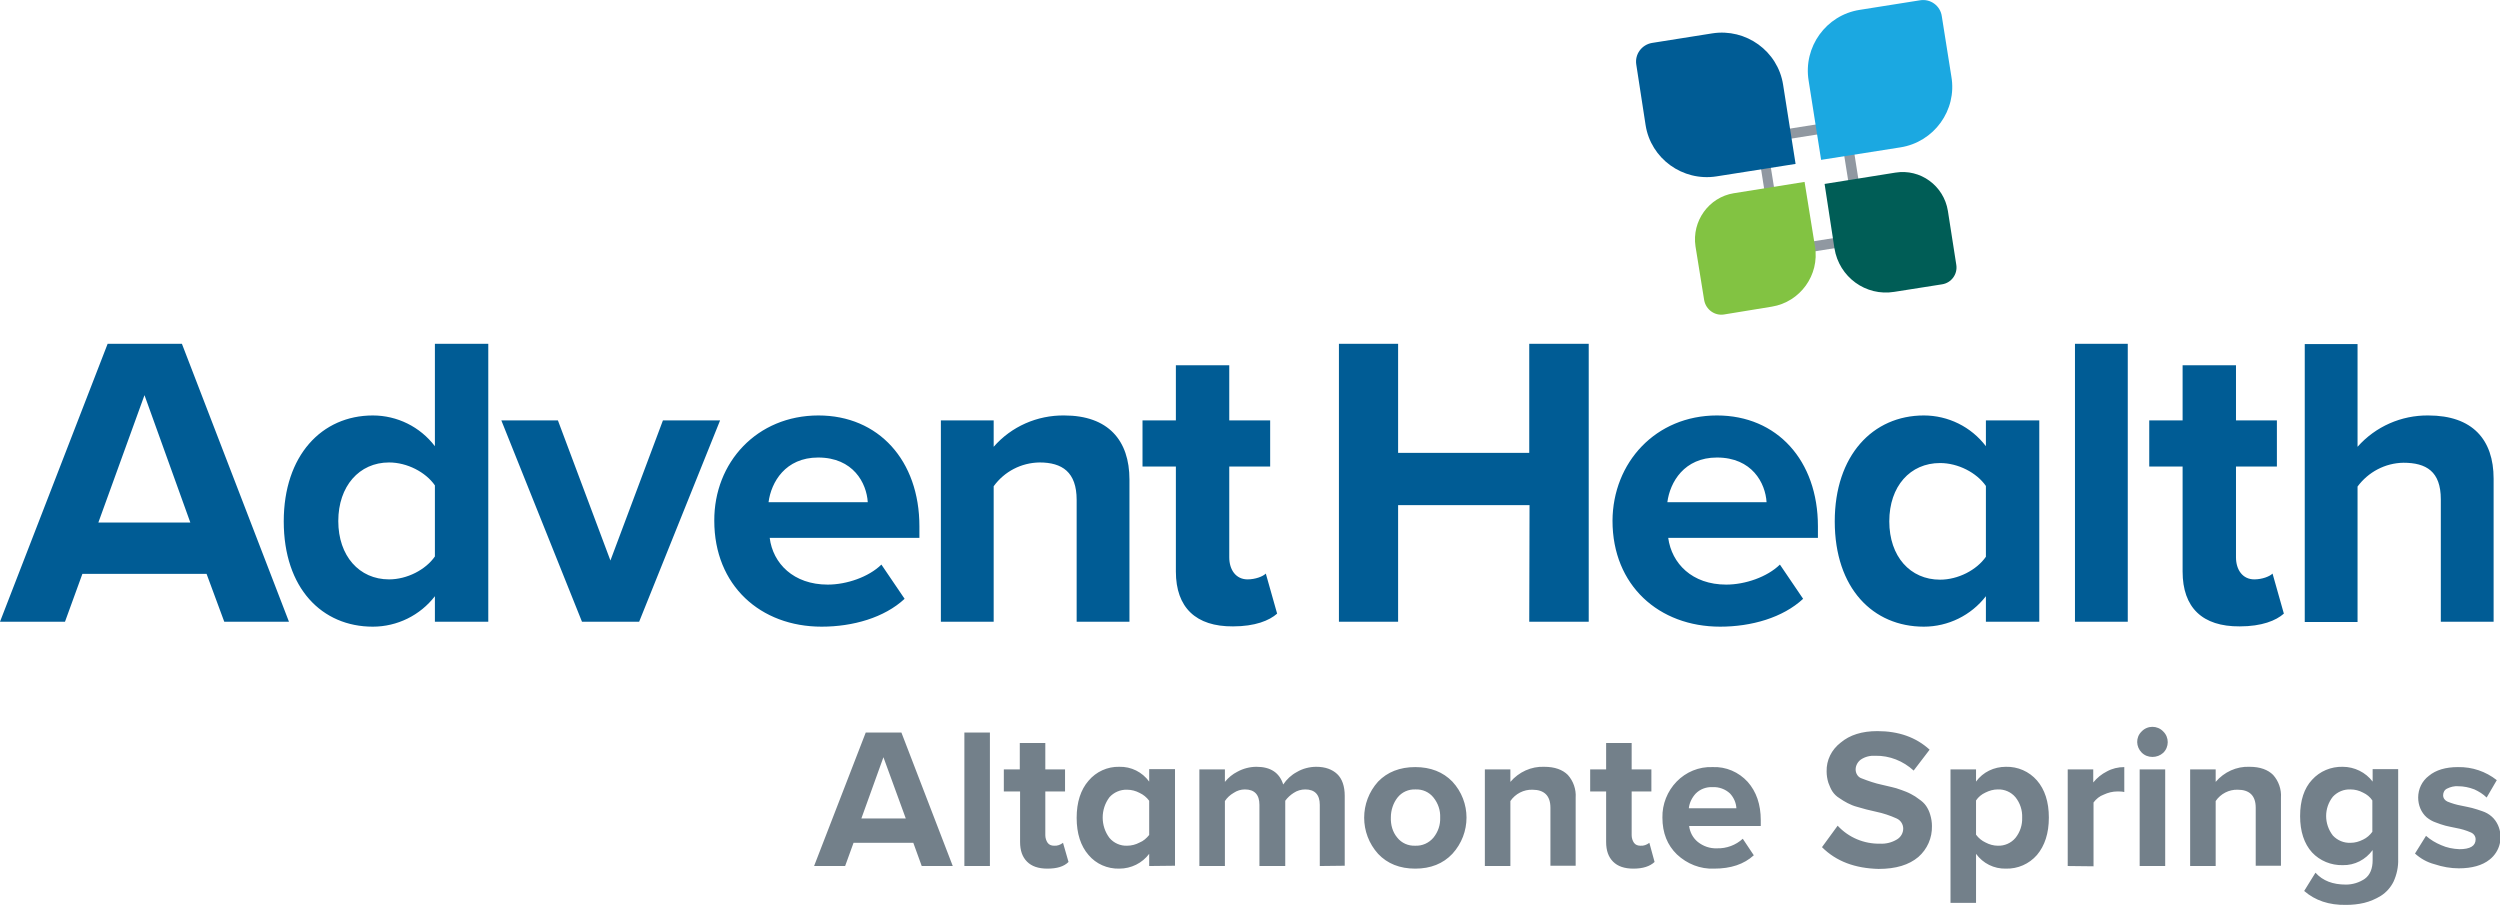 <?xml version="1.0" encoding="utf-8"?><!--Generator: Adobe Illustrator 22.1.0, SVG Export Plug-In . SVG Version: 6.00 Build 0)--><svg xmlns="http://www.w3.org/2000/svg" xml:space="preserve" id="Layer_1" x="0" y="0" version="1.1" viewBox="0 0 861.7 311.9"><style>.st1{fill:#005c95}</style><title>4c</title><path id="Layer_1_1_" fill="#73808a" d="m317.7 298.5-2.9-8h-20.6l-2.9 8h-10.7l17.8-46h12.3l17.7 46h-10.7zM304.5 261l-7.6 21.1h15.3l-7.7-21.1zm27.9 37.5v-46h8.8v46h-8.8zm28.6.9c-3.1 0-5.4-.8-7-2.4s-2.4-3.8-2.4-6.8v-17.4H346v-7.6h5.5v-9.1h8.8v9.1h6.8v7.6h-6.8v15.1c0 .9.3 1.9.8 2.6s1.3 1 2.2 1c1.1.1 2.2-.3 3.1-1l1.9 6.6c-1.6 1.6-4 2.3-7.3 2.3zm35.1-.9v-4.2c-2.4 3.2-6.2 5.1-10.3 5.1-4.1.1-8-1.6-10.6-4.7-2.7-3.1-4.1-7.4-4.1-12.8s1.4-9.7 4.1-12.8c2.6-3.1 6.5-4.9 10.6-4.8 4.1-.1 7.9 1.8 10.3 5.1v-4.3h8.9v33.3l-8.9.1zm0-10.7V276c-.9-1.2-2-2.1-3.3-2.7-1.3-.7-2.8-1.1-4.3-1.1-2.3-.1-4.6.9-6.1 2.6-3.1 4.1-3.1 9.9 0 14 1.5 1.8 3.8 2.8 6.1 2.7 1.5 0 3-.4 4.3-1.1 1.3-.5 2.4-1.5 3.3-2.6zm58.8 10.7v-21.1c0-3.5-1.7-5.3-5-5.3-1.4 0-2.8.4-4 1.2-1.1.7-2.1 1.6-2.9 2.7v22.5h-8.9v-21.1c0-3.5-1.7-5.3-5-5.3-1.4 0-2.7.4-3.9 1.2-1.2.7-2.2 1.6-3 2.8v22.4h-8.8v-33.3h8.8v4.3c1.2-1.5 2.7-2.7 4.3-3.5 2-1.1 4.3-1.7 6.6-1.7 4.8 0 7.9 2 9.2 6.1 1.2-1.8 2.8-3.3 4.7-4.3 2-1.2 4.4-1.8 6.7-1.8 3.1 0 5.5.9 7.2 2.5s2.6 4.2 2.6 7.5v24.1l-8.6.1zm45.7-4.2c-3.2 3.4-7.5 5.1-12.8 5.1s-9.6-1.7-12.8-5.1c-6.4-7.1-6.4-17.8 0-24.9 3.2-3.3 7.5-5 12.8-5s9.6 1.7 12.8 5c6.5 7 6.5 17.8 0 24.9zm-19-5.6c1.5 1.9 3.8 2.9 6.2 2.8 2.4.1 4.7-.9 6.3-2.8 1.6-2 2.4-4.4 2.3-6.9.1-2.5-.7-4.9-2.3-6.9-1.5-1.9-3.8-2.9-6.2-2.8-2.4-.1-4.7.9-6.2 2.8s-2.3 4.4-2.3 6.8c-.1 2.6.6 5.1 2.2 7zm52.8 9.8v-20.1c0-4.1-2.1-6.2-6.2-6.2-3-.1-5.9 1.4-7.6 3.9v22.4h-8.8v-33.3h8.8v4.3c2.9-3.4 7.2-5.4 11.7-5.2 3.6 0 6.3 1 8.1 2.8 1.9 2.1 2.9 5 2.7 7.8v23.5h-8.7v.1zm28.6.9c-3.1 0-5.4-.8-7-2.4s-2.4-3.8-2.4-6.8v-17.4h-5.5v-7.6h5.5v-9.1h8.8v9.1h6.8v7.6h-6.8v15.1c0 .9.3 1.9.8 2.6s1.3 1 2.2 1c1.1.1 2.2-.3 3.1-1l1.8 6.6c-1.6 1.5-4 2.3-7.3 2.3zm10-17.6c-.1-4.6 1.7-9.1 4.9-12.4s7.7-5.2 12.4-5c4.6-.2 9 1.7 12.1 5.1 3 3.4 4.5 7.8 4.5 13.2v2h-24.7c.3 2.2 1.3 4.1 3 5.5 1.9 1.5 4.2 2.3 6.6 2.2 3.3.1 6.5-1.1 8.9-3.3l3.8 5.7c-3.4 3.1-7.9 4.6-13.7 4.6-4.7.2-9.3-1.6-12.8-4.9-3.3-3.2-5-7.4-5-12.7zm17.3-10.5c-2.2-.1-4.3.7-5.8 2.2-1.3 1.4-2.2 3.2-2.4 5.1h16.4c-.1-1.9-.9-3.7-2.2-5.1-1.6-1.5-3.8-2.3-6-2.2zM628 292l5.4-7.4c3.8 4.1 9.1 6.3 14.6 6.2 2.1.1 4.1-.4 5.9-1.5 1.3-.8 2.1-2.2 2.1-3.7s-.9-2.9-2.3-3.5c-2.2-1-4.6-1.8-7-2.3l-3.4-.8c-.7-.2-1.8-.5-3.2-.9-1.2-.3-2.3-.8-3.3-1.3s-1.9-1.1-2.8-1.7c-1-.6-1.8-1.4-2.4-2.3-.6-.9-1-2-1.4-3-.4-1.3-.6-2.6-.6-3.9-.1-3.9 1.7-7.5 4.8-9.9 3.2-2.7 7.4-4 12.7-4 7.3 0 13.3 2.1 18 6.4l-5.5 7.2c-3.6-3.3-8.3-5.2-13.2-5.1-1.8-.1-3.5.3-5 1.3-1.1.8-1.8 2.1-1.8 3.4 0 1.4.8 2.7 2.1 3.1 2.3.9 4.6 1.7 7 2.2 1.4.3 2.5.6 3.4.8s2 .5 3.3 1c1.1.4 2.2.8 3.3 1.4 1 .5 1.9 1.1 2.8 1.8.9.6 1.8 1.4 2.4 2.3.6.9 1.1 1.9 1.4 3 .4 1.3.6 2.6.6 3.9.1 4.1-1.6 8-4.7 10.7-3.2 2.7-7.7 4.1-13.7 4.1-8.1-.2-14.6-2.6-19.5-7.5zm53.1 19.2h-8.8v-46h8.8v4.2c2.4-3.3 6.2-5.1 10.3-5.1 4.1-.1 8 1.6 10.7 4.7s4.1 7.4 4.1 12.8-1.4 9.7-4.1 12.9c-2.7 3.1-6.6 4.8-10.7 4.7-4.1.1-7.9-1.8-10.3-5.1v16.9zm15.9-29.4c.1-2.5-.7-5-2.3-7-1.5-1.8-3.8-2.8-6.1-2.7-1.5 0-2.9.4-4.3 1.1-1.3.6-2.4 1.5-3.2 2.7v11.8c.9 1.2 2 2.1 3.3 2.7 1.3.7 2.8 1.1 4.2 1.1 2.3.1 4.6-.9 6.1-2.7 1.6-2 2.4-4.5 2.3-7zm15.7 16.7v-33.3h8.8v4.5c1.3-1.6 2.9-2.9 4.7-3.8 1.8-1 3.9-1.5 6-1.5v8.6c-.8-.2-1.6-.2-2.4-.2-1.6 0-3.2.4-4.7 1.1-1.4.5-2.6 1.5-3.5 2.7v22l-8.9-.1zm29.2-37.6c-1.4 0-2.7-.5-3.7-1.5-2-2-2.1-5.2-.1-7.2l.1-.1c2-2.1 5.4-2.1 7.4 0 2.1 2 2.1 5.4 0 7.4-1 .9-2.3 1.4-3.7 1.4zm-4.4 37.6v-33.3h8.8v33.3h-8.8zm40 0v-20.1c0-4.1-2.1-6.2-6.2-6.2-3-.1-5.9 1.4-7.6 3.9v22.4h-8.8v-33.3h8.8v4.3c2.9-3.4 7.2-5.4 11.7-5.2 3.6 0 6.3 1 8.1 2.8 1.9 2.1 2.9 5 2.7 7.8v23.5h-8.7v.1zm16.7 8.6 3.9-6.3c2.5 2.8 6 4.1 10.5 4.1 2.3 0 4.6-.7 6.5-2 1.8-1.3 2.7-3.5 2.7-6.4V293c-2.4 3.3-6.2 5.3-10.3 5.2-4 .1-7.9-1.5-10.6-4.4-2.7-3-4.1-7.2-4.1-12.5 0-5.4 1.4-9.6 4.1-12.5 2.7-3 6.6-4.6 10.6-4.5 4 0 7.9 1.9 10.3 5.1v-4.3h8.8v31c.1 2.7-.5 5.4-1.6 7.8-1 2-2.5 3.7-4.4 4.9-1.8 1.1-3.7 1.9-5.7 2.4-2.1.5-4.2.7-6.3.7-5.8.1-10.6-1.5-14.4-4.8zm23.5-20.4v-10.8c-.8-1.2-1.9-2.1-3.2-2.7-1.3-.7-2.8-1.1-4.3-1.1-2.3-.1-4.5.8-6.1 2.5-3.1 3.9-3.1 9.4 0 13.4 1.6 1.7 3.8 2.6 6.1 2.5 1.5 0 2.9-.4 4.3-1.1 1.3-.6 2.4-1.6 3.2-2.7zm14.7 7.5 3.8-6.1c1.6 1.4 3.3 2.4 5.2 3.2 2 .9 4.1 1.3 6.3 1.4 3.7 0 5.6-1.1 5.6-3.4 0-1.1-.7-2-1.7-2.4-1.6-.7-3.3-1.2-5-1.5-1.6-.3-2.8-.6-3.7-.8-1.1-.3-2.3-.7-3.3-1.1-1.2-.4-2.2-1-3.2-1.8-1.9-1.7-2.9-4.2-2.9-6.8 0-2.9 1.3-5.7 3.7-7.5 2.4-2 5.8-3 10-3 4.9-.1 9.6 1.5 13.4 4.5l-3.5 6c-1.2-1.2-2.7-2.1-4.2-2.8-1.8-.7-3.7-1.1-5.6-1.1-1.3-.1-2.6.2-3.8.8-.9.4-1.4 1.3-1.4 2.3s.6 1.8 1.5 2.2c1.5.6 3.1 1.1 4.8 1.4 1.6.3 2.8.6 3.7.8 1.2.3 2.3.7 3.5 1.1s2.3 1 3.3 1.9c.9.8 1.6 1.8 2.1 2.9 1.9 4.2.7 9.1-2.9 11.9-2.5 2-6.1 3-10.6 3-2.8 0-5.6-.5-8.3-1.4-2.7-.7-4.9-2-6.8-3.7z"/><g id="Layer_3"><path d="M71.2 197.8H28.4l-6 16.5H0l37.1-95.8h25.6l36.9 95.8H77.3l-6.1-16.5zm-37.3-17.7h31.7l-15.8-43.9-15.9 43.9zm116 25.4c-5.1 6.6-13 10.5-21.4 10.5-17.5 0-30.7-13.2-30.7-36.3 0-22.7 13.1-36.5 30.7-36.5 8.4 0 16.3 3.9 21.4 10.6v-35.3h18.4v95.8h-18.4v-8.8zm0-38.2c-3.2-4.6-9.6-7.9-15.8-7.9-10.3 0-17.5 8.2-17.5 20.2s7.2 20.1 17.5 20.1c6.2 0 12.6-3.3 15.8-7.9v-24.5zm22.9-22.4h19.5l18.1 48.3 18.1-48.3h19.7l-27.9 69.4h-19.7l-27.8-69.4zm109.3-1.7c20.7 0 34.8 15.5 34.8 38.2v4h-51.6c1.1 8.8 8.2 16.1 20 16.1 6.5 0 14.1-2.6 18.5-6.9l8 11.8c-7 6.5-17.8 9.6-28.6 9.6-21.1 0-37-14.2-37-36.5-.1-20.1 14.7-36.3 35.9-36.3zm-17.2 29.9h34.2c-.4-6.6-5-15.4-17.1-15.4-11.3 0-16.2 8.5-17.1 15.4zm106.2-.8c0-9.6-5-12.9-12.8-12.9-6.3.1-12.1 3.1-15.8 8.2v46.7h-18.2v-69.4h18.2v9.1c6.1-7 15-10.9 24.3-10.8 15.2 0 22.5 8.6 22.5 22.1v49h-18.2v-42zm34.2 24.7v-36.2h-11.5v-15.9h11.5v-19h18.4v19h14.1v15.9h-14.1v31.3c0 4.3 2.3 7.6 6.3 7.6 2.7 0 5.3-1 6.3-2l3.9 13.8c-2.7 2.4-7.6 4.4-15.2 4.4-12.8.1-19.7-6.5-19.7-18.9zm121.9-22.9h-45.3v40.2h-20.4v-95.8h20.4v37.6h45.2v-37.6h20.5v95.8h-20.5l.1-40.2zm64.6-30.9c20.7 0 34.8 15.5 34.8 38.2v4H575c1.2 8.8 8.2 16.1 20 16.1 6.5 0 14.1-2.6 18.5-6.9l8 11.8c-7 6.5-17.8 9.6-28.6 9.6-21.1 0-37.1-14.2-37.1-36.5.1-20.1 14.9-36.3 36-36.3zm-17.1 29.9h34.2c-.4-6.6-5-15.4-17.1-15.4-11.3 0-16.2 8.5-17.1 15.4zm109.8 32.4c-5.1 6.6-13 10.5-21.4 10.5-17.5 0-30.7-13.2-30.7-36.3 0-22.7 13.1-36.5 30.7-36.5 8.4 0 16.3 3.9 21.4 10.6v-8.9h18.4v69.4h-18.4v-8.8zm0-38c-3.2-4.6-9.6-7.9-15.8-7.9-10.3 0-17.5 8-17.5 20.1s7.2 20.1 17.5 20.1c6.2 0 12.6-3.3 15.8-7.9v-24.4zm30.7-49h18.2v95.8h-18.2v-95.8zm37.1 78.5v-36.2h-11.5v-15.9h11.5v-19h18.4v19h14.1v15.9h-14.1v31.3c0 4.3 2.3 7.6 6.3 7.6 2.7 0 5.3-1 6.3-2l3.9 13.8c-2.7 2.4-7.6 4.4-15.2 4.4-12.9.1-19.7-6.5-19.7-18.9zm89-24.9c0-9.6-5-12.6-12.9-12.6-6.3.1-12.1 3.2-15.8 8.2v46.7h-18.2v-95.8h18.2V154c6.2-7 15.1-10.9 24.4-10.8 15.2 0 22.5 8.3 22.5 21.8v49.3h-18.2v-42.2z" class="st1"/><path fill="#9098a1" d="m634.3 45.1 5.7 35.7-25.3 4-5.7-35.7 25.3-4m3-4-32.2 5.1 6.7 42.6 32.2-5.1-6.7-42.6z"/><path d="m569.4 14.8 20.8-3.3c11.6-1.8 22.6 6.1 24.4 17.7l4.3 27.3-27.3 4.3c-11.6 1.8-22.6-6.1-24.4-17.7L564 22.3c-.6-3.6 1.9-6.9 5.4-7.5z" class="st1"/><path fill="#1ba8e1" d="M641 3.4 661.8.1c3.6-.6 7 1.9 7.5 5.5l3.3 20.8c2 11.6-6 22.6-17.6 24.4l-27.3 4.3-4.3-27.3c-1.9-11.6 6-22.6 17.6-24.4z"/><path fill="#82c342" d="m597.6 66.6 24.4-3.9 3.6 22.3c1.6 9.8-5.1 19.1-14.9 20.7l-16.5 2.7c-3.2.5-6.2-1.7-6.8-4.9l-3-18.6c-1.3-8.7 4.6-16.9 13.2-18.3z"/><path fill="#005d56" d="m628.9 63.4 24.4-3.9c8.6-1.4 16.7 4.5 18.1 13.2l2.9 18.6c.5 3.2-1.7 6.2-4.9 6.7l-16.5 2.6c-9.8 1.6-19-5.1-20.6-15l-3.4-22.2z"/></g></svg>